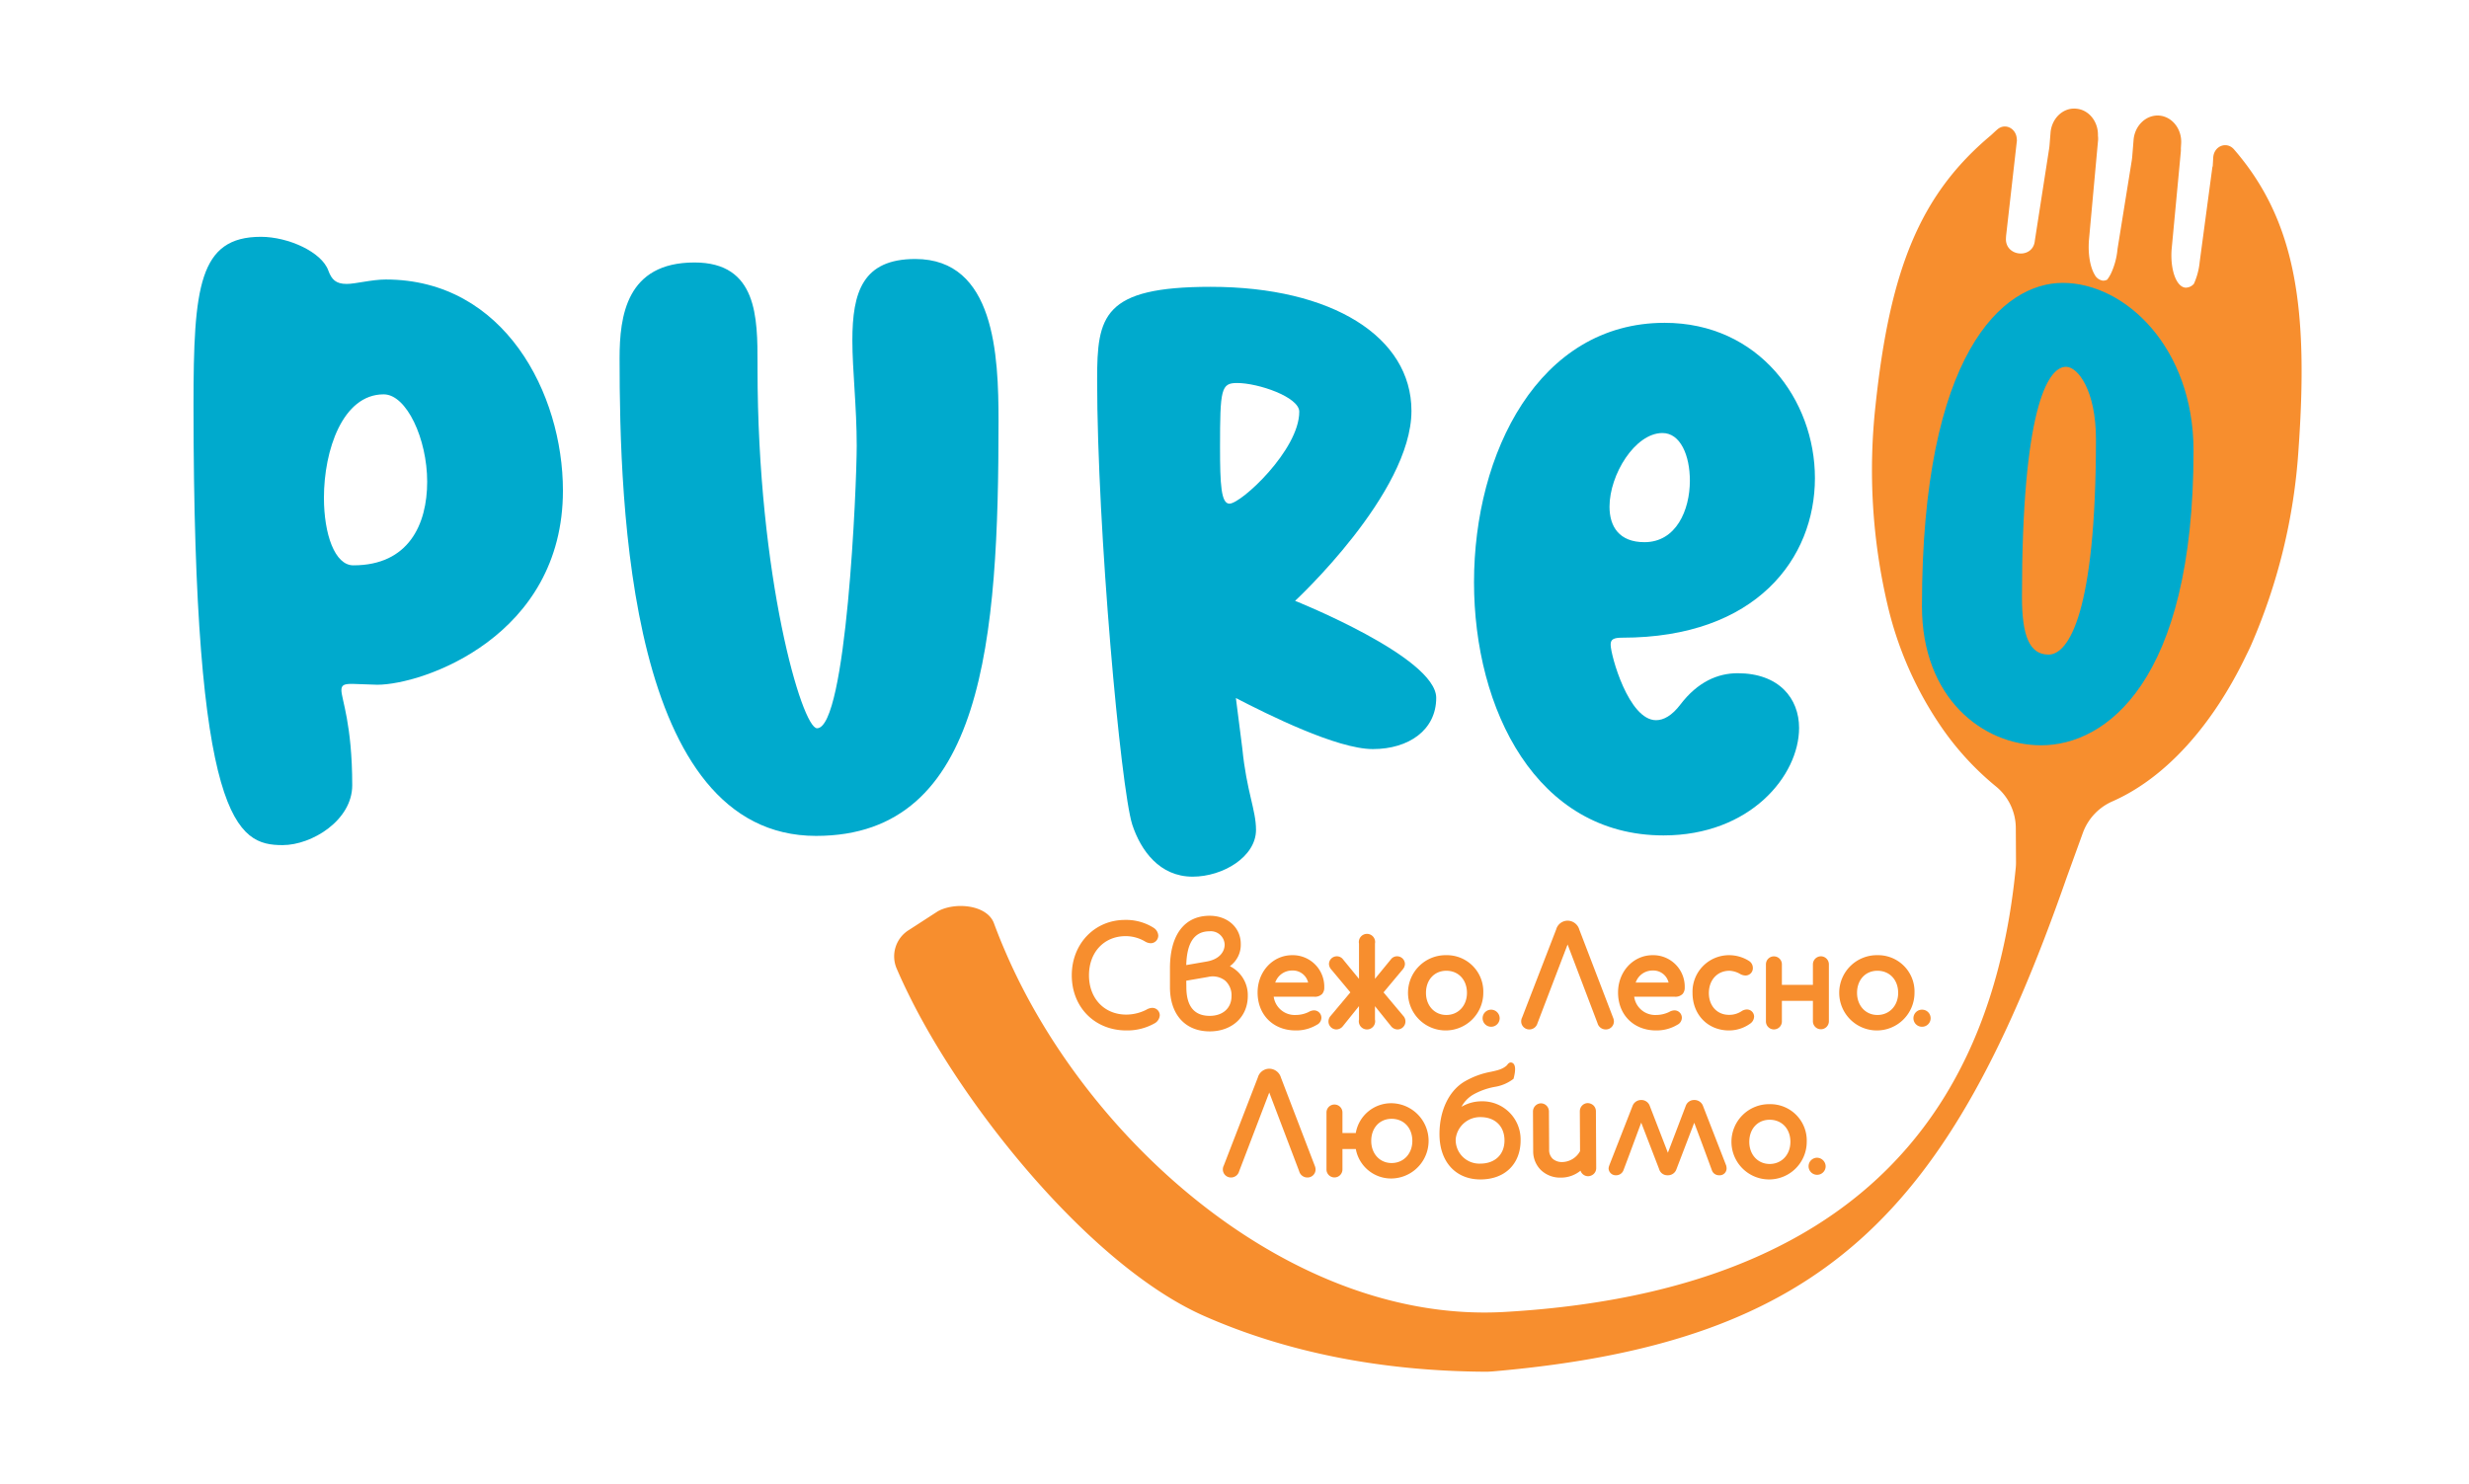 <svg id="Layer_1" data-name="Layer 1" xmlns="http://www.w3.org/2000/svg" viewBox="0 0 665.463 400"><defs><style>.cls-1{fill:#f78e2e;}.cls-2{fill:#00aacd;}</style></defs><path class="cls-1" d="M557.033,236.547c-31.637,90.636-65.435,125.304-154.106,133.124-.819.072-1.66.14-2.482.136-27.922-.145-53.562-5.181-75.853-15.01-30.331-13.357-64.62-55.862-79.734-86.802q-1.672-3.369-3.182-6.878a8.342,8.342,0,0,1,3.332-10.414l7.763-5.026c4.659-2.57,13.276-1.773,15.121,3.218q1.382,3.739,2.936,7.332c21.878,51.297,77.334,100.869,134.92,97.454,27.965-1.623,52.683-7.169,73.209-17.415,36.126-17.996,59.269-50.58,64.338-102.245a15.912,15.912,0,0,0,.074-1.638l-.054-9.278a14.561,14.561,0,0,0-5.47-11.183,77.195,77.195,0,0,1-14.456-15.716,97.228,97.228,0,0,1-14.642-33.104,159.545,159.545,0,0,1-3.246-53.765c3.855-36.418,11.869-56.741,31.042-72.803.609-.541,1.217-1.15,1.86-1.691,2.029-1.691,4.802-.304,5.14,2.265.034.101,0,.169.034.237,0,.203.034.406.034.642l-.034.203v.067l-.034.237L540.7,63.552q-.028.373-.043.74c-.202,4.923,7.208,5.604,7.772.708l.015-.13,3.842-24.739q.081-.52.123-1.046l.262-3.228c.271-3.923,3.381-6.898,6.898-6.56,3.449.271,6.019,3.517,5.884,7.304a6.263,6.263,0,0,1,0,1.589l-.237,2.57-2.198,24.076c-.27,3.821.372,7.202,1.522,9.164a3.036,3.036,0,0,0,2.198,1.657,2.284,2.284,0,0,0,1.217-.27,10.697,10.697,0,0,0,.947-1.522,19.645,19.645,0,0,0,1.826-6.729L574.56,43.315q.09-.559.136-1.123l.36-4.44c.304-3.923,3.415-6.864,6.932-6.594,3.55.304,6.188,3.753,5.884,7.676l-.068,1.15A6.153,6.153,0,0,1,587.77,41.1l-.169,1.826L585.302,67.34c-.372,5.444,1.285,10.009,3.753,10.212a2.951,2.951,0,0,0,2.265-1.048,18.659,18.659,0,0,0,1.556-5.884l3.415-25.53c.034-.135.068-.203.101-.338l.135-2.299c.203-3.111,3.618-4.43,5.579-2.198,16.975,19.545,20.086,43.485,17.381,81.29a157.223,157.223,0,0,1-12.613,52.041c-.44,1.014-.913,1.995-1.387,2.942-9.098,19.03-21.773,33.141-35.985,39.452a14.799,14.799,0,0,0-8.054,8.389Z"/><path class="cls-2" d="M70.323,63.843c7.336,0,16.39,4.067,18.179,9.113.874,2.396,2.025,3.59,4.945,3.59,2.387,0,6.736-1.194,10.55-1.194,31.928,0,47.729,30.731,47.729,56.905,0,39.376-37.779,52.345-50.053,52.345l-6.737-.234c-2.057,0-2.919.234-2.919,1.696,0,2.394,2.919,9.113,2.919,25.653,0,9.398-10.842,16.119-18.767,16.119-12.279,0-24.013-5.784-24.013-118.646C52.156,77.28,53.643,63.843,70.323,63.843ZM87.309,134.181c0,9.822,2.92,18.23,7.926,18.23,14.914,0,19.901-11.045,19.901-22.551,0-11.51-5.539-23.546-11.72-23.546C92.313,106.313,87.309,121.445,87.309,134.181Z"/><path class="cls-2" d="M166.994,96.592c0-11.414,1.838-25.828,20.183-25.828,16.997,0,16.997,14.872,16.997,27.423v1.159c0,56.249,11.997,96.988,16.041,96.988,7.956,0,10.695-65.43,10.695-76.169,0-10.519-1.174-20.38-1.174-28.363,0-13.054,2.771-21.979,16.956-21.979,21.424,0,22.438,25.874,22.438,43.685,0,58.556-3.78,111.846-49.176,111.846C169.476,225.354,166.994,136.633,166.994,96.592Z"/><path class="cls-2" d="M397.288,156.954c0-34.835,17.435-69.922,51.369-69.922,25.393,0,40.516,20.811,40.516,41.857,0,21.523-15.698,43.027-51.947,43.027-2.308,0-3.114.449-3.114,1.866,0,2.833,4.853,20.376,12.238,20.376,2.007,0,4.268-1.192,6.582-4.248,4.616-6.052,10.017-8.413,15.413-8.413,11.131,0,16.556,6.771,16.556,14.752,0,12.846-13.155,28.974-36.544,28.974C414.145,225.222,397.288,191.327,397.288,156.954Zm36.52-20.349c0,5.374,2.623,9.561,9.423,9.561,8.54,0,12.236-8.64,12.236-16.58,0-6.792-2.534-12.846-7.39-12.846C440.696,116.74,433.807,127.944,433.807,136.605Z"/><path class="cls-2" d="M326.298,77.326c32.777,0,54.127,13.524,54.127,33.448,0,22.178-31.364,51.21-31.364,51.21s38.037,15.176,38.037,26.153c0,8.659-7.383,13.809-17.082,13.809-9.694,0-28.372-9.346-36.912-13.758l1.729,13.555c1.157,11.68,3.695,16.604,3.695,21.982,0,7.24-8.888,12.618-17.082,12.618-8.889,0-13.964-7.015-16.274-14.033-3.109-9.788-9.467-79.509-9.467-119.971C295.705,85.246,297.211,77.326,326.298,77.326Zm5.071,58.458c3.15,0,18.819-14.489,18.819-24.788,0-3.968-11.082-7.741-16.755-7.741-4.313,0-4.601,1.627-4.601,17.302C328.833,130.634,329.121,135.784,331.37,135.784Z"/><path class="cls-2" d="M555.959,76.264c16.848,0,35.256,17.461,35.256,45.23,0,62.52-23.786,79.431-41.062,79.431-15.714,0-32.136-12.674-32.136-37.497C518.018,95.166,539.818,76.264,555.959,76.264ZM552.14,176.476c5.384,0,12.778-11.193,12.778-58.114,0-13.055-4.859-19.479-8.066-19.479-5.135,0-11.879,12.137-11.879,61.964C544.972,171.523,547.032,176.476,552.14,176.476Z"/><path class="cls-1" d="M310.554,271.715a3.315,3.315,0,0,0-1.548.482,12.032,12.032,0,0,1-5.438,1.332c-5.92,0-10.056-4.356-10.056-10.594,0-6.216,4.066-10.56,9.889-10.56a10.301,10.301,0,0,1,5.135,1.387,3.235,3.235,0,0,0,1.548.525,2.054,2.054,0,0,0,2.101-2.101,2.68,2.68,0,0,0-1.341-2.113,13.851,13.851,0,0,0-7.61-2.07c-8.187,0-14.36,6.42-14.36,14.932,0,8.614,6.194,14.864,14.728,14.864a14.963,14.963,0,0,0,7.712-1.984,2.725,2.725,0,0,0,1.276-2.033A2.007,2.007,0,0,0,310.554,271.715Z"/><path class="cls-1" d="M348.277,257.51c-5.227,0-9.321,4.418-9.321,10.059,0,6.021,4.22,10.229,10.263,10.229a10.717,10.717,0,0,0,5.7-1.517,2.138,2.138,0,0,0,1.236-1.894,1.994,1.994,0,0,0-2.033-1.999,3.059,3.059,0,0,0-1.406.439,8,8,0,0,1-3.463.803,5.713,5.713,0,0,1-5.954-4.934H354.088a2.712,2.712,0,0,0,2.286-.754l.04-.05a2.6,2.6,0,0,0,.513-1.668A8.494,8.494,0,0,0,348.277,257.51Zm4.304,7.387h-8.873a4.788,4.788,0,0,1,4.603-3.253A4.227,4.227,0,0,1,352.58,264.897Z"/><path class="cls-1" d="M389.831,257.51a10.146,10.146,0,1,0,9.957,10.161A9.81,9.81,0,0,0,389.831,257.51Zm5.555,10.161c0,3.454-2.336,5.96-5.555,5.96-3.182,0-5.49-2.506-5.49-5.96,0-3.51,2.258-5.96,5.49-5.96C393.102,261.711,395.386,264.161,395.386,267.671Z"/><path class="cls-1" d="M401.887,272.204a2.301,2.301,0,1,0,2.317,2.317A2.329,2.329,0,0,0,401.887,272.204Z"/><path class="cls-1" d="M434.854,274.573l-9.188-23.959a3.311,3.311,0,0,0-3.151-2.407,3.22,3.22,0,0,0-3.09,2.385l-9.167,23.706a2.304,2.304,0,0,0-.256,1.029,2.179,2.179,0,0,0,2.203,2.203,2.27,2.27,0,0,0,2.181-1.653l8.125-21.256,8.064,21.222.003.012a2.28,2.28,0,0,0,2.215,1.675,2.161,2.161,0,0,0,2.2-2.169A2.7,2.7,0,0,0,434.854,274.573Z"/><path class="cls-1" d="M445.43,257.51c-5.228,0-9.321,4.418-9.321,10.059,0,6.021,4.22,10.229,10.263,10.229a10.854,10.854,0,0,0,5.7-1.517,2.138,2.138,0,0,0,1.236-1.894,1.994,1.994,0,0,0-2.033-1.999,3.029,3.029,0,0,0-1.406.439,8.159,8.159,0,0,1-3.466.803,5.71,5.71,0,0,1-5.95-4.934h10.789a2.709,2.709,0,0,0,2.286-.754l.037-.046a2.59,2.59,0,0,0,.516-1.671A8.493,8.493,0,0,0,445.43,257.51Zm4.301,7.387h-8.87a4.788,4.788,0,0,1,4.603-3.253A4.223,4.223,0,0,1,449.731,264.897Z"/><path class="cls-1" d="M470.779,272.151a2.663,2.663,0,0,0-1.397.473,6.01,6.01,0,0,1-3.374.973c-3.191,0-5.422-2.41-5.422-5.861,0-3.547,2.286-6.025,5.558-6.025a6.316,6.316,0,0,1,2.781.812,3.062,3.062,0,0,0,1.517.464,1.966,1.966,0,0,0,1.999-2.067,2.224,2.224,0,0,0-1.069-1.878,10.03,10.03,0,0,0-5.261-1.532,9.843,9.843,0,0,0-9.927,10.195c0,5.848,4.131,10.093,9.825,10.093a9.747,9.747,0,0,0,5.75-1.866,2.374,2.374,0,0,0,1.02-1.881A1.93,1.93,0,0,0,470.779,272.151Z"/><path class="cls-1" d="M490.764,257.812a2.178,2.178,0,0,0-2.135,2.166v5.54h-8.36v-5.54a2.15,2.15,0,1,0-4.301,0v15.349a2.151,2.151,0,1,0,4.301,0v-5.505h8.36v5.505a2.152,2.152,0,1,0,4.304,0V259.978A2.169,2.169,0,0,0,490.764,257.812Z"/><path class="cls-1" d="M378.245,273.909,372.9,267.535l5.234-6.266a2.269,2.269,0,0,0,.534-1.424,2.104,2.104,0,0,0-2.067-2.033,2.039,2.039,0,0,0-1.718.828l-4.291,5.24v-9.488a2.195,2.195,0,1,0-4.304,0v9.507l-4.27-5.209a2.07,2.07,0,0,0-1.755-.877,2.104,2.104,0,0,0-2.067,2.033,2.289,2.289,0,0,0,.553,1.446l5.215,6.244-5.339,6.367a2.185,2.185,0,0,0-.565,1.492,2.149,2.149,0,0,0,2.101,2.135,2.269,2.269,0,0,0,1.795-.902l4.332-5.388v3.618a2.203,2.203,0,1,0,4.304,0v-3.599l4.325,5.382a2.262,2.262,0,0,0,1.786.89,2.149,2.149,0,0,0,2.101-2.135A2.178,2.178,0,0,0,378.245,273.909Z"/><path class="cls-1" d="M506.015,257.51A10.146,10.146,0,1,0,516.01,267.671,9.81,9.81,0,0,0,506.015,257.51Zm5.592,10.161c0,3.454-2.351,5.96-5.592,5.96-3.182,0-5.49-2.506-5.49-5.96,0-3.51,2.259-5.96,5.49-5.96C509.308,261.711,511.607,264.161,511.607,267.671Z"/><path class="cls-1" d="M476.971,297.676a10.146,10.146,0,1,0,9.995,10.161A9.81,9.81,0,0,0,476.971,297.676Zm5.592,10.161c0,3.454-2.351,5.96-5.592,5.96-3.182,0-5.49-2.506-5.49-5.96,0-3.51,2.259-5.96,5.49-5.96C480.264,301.878,482.563,304.328,482.563,307.838Z"/><path class="cls-1" d="M518.107,272.204a2.302,2.302,0,1,0,0,4.601,2.301,2.301,0,0,0,0-4.601Z"/><path class="cls-1" d="M331.482,260.476a7.108,7.108,0,0,0,2.941-5.984c0-4.409-3.525-7.609-8.379-7.609-6.806,0-10.708,5.153-10.708,14.135v5.116c0,7.353,4.103,11.919,10.708,11.919,6.046,0,10.27-3.924,10.27-9.544A8.702,8.702,0,0,0,331.482,260.476Zm-5.861,2.898a5.427,5.427,0,0,1,4.569.976,5.278,5.278,0,0,1,1.742,4.158c0,3.256-2.311,5.36-5.889,5.36-4.171,0-6.287-2.604-6.287-7.752l-.028-1.724Zm-5.892-3.195c.167-6.13,2.24-9.114,6.315-9.114a3.738,3.738,0,0,1,4.035,3.587c0,1.804-1.276,3.954-4.857,4.572Z"/><path class="cls-1" d="M354.443,314.486l-9.188-23.959a3.311,3.311,0,0,0-3.151-2.41,3.227,3.227,0,0,0-3.09,2.388l-9.167,23.706a2.302,2.302,0,0,0-.257,1.029,2.179,2.179,0,0,0,2.203,2.203,2.27,2.27,0,0,0,2.181-1.653l8.125-21.256,8.064,21.222.003.012a2.28,2.28,0,0,0,2.215,1.675,2.161,2.161,0,0,0,2.2-2.169A2.697,2.697,0,0,0,354.443,314.486Z"/><path class="cls-1" d="M375.075,297.423a9.663,9.663,0,0,0-9.655,8.042h-3.593v-5.54a2.152,2.152,0,1,0-4.304,0v15.349a2.152,2.152,0,1,0,4.304,0v-5.506H365.43a9.661,9.661,0,0,0,9.646,7.943,10.146,10.146,0,0,0,0-20.289Zm5.589,10.161c0,3.454-2.351,5.96-5.589,5.96-3.182,0-5.49-2.506-5.49-5.96,0-3.51,2.258-5.96,5.49-5.96C378.366,301.625,380.664,304.075,380.664,307.584Z"/><path class="cls-1" d="M430.142,299.58a2.203,2.203,0,0,0-.646-1.548,2.383,2.383,0,0,0-1.532-.643,2.137,2.137,0,0,0-1.545.664,2.224,2.224,0,0,0-.612,1.548l.059,10.742a5.618,5.618,0,0,1-4.736,2.935h-.031a3.81,3.81,0,0,1-2.533-.819,3.201,3.201,0,0,1-1.029-2.537l-.056-10.276a2.213,2.213,0,0,0-.627-1.542,2.142,2.142,0,0,0-1.545-.652H415.3a2.198,2.198,0,0,0-2.12,2.212l.056,10.68a7.082,7.082,0,0,0,2.039,5.054,7.464,7.464,0,0,0,5.32,2.079h.049a8.326,8.326,0,0,0,5.348-1.869,2.174,2.174,0,0,0,2.064,1.495,2.378,2.378,0,0,0,1.532-.652,2.16,2.16,0,0,0,.633-1.526Z"/><path class="cls-1" d="M489.746,312.117a2.301,2.301,0,1,0,2.317,2.317A2.358,2.358,0,0,0,489.746,312.117Z"/><path class="cls-1" d="M465.258,314.227l-6.225-16.001a2.448,2.448,0,0,0-2.419-1.671,2.372,2.372,0,0,0-2.274,1.619L449.542,310.77l-4.863-12.571a2.393,2.393,0,0,0-2.366-1.644,2.47,2.47,0,0,0-2.302,1.613l-6.256,15.991-.068.216a2.224,2.224,0,0,0-.127.658,1.926,1.926,0,0,0,2.02,1.81,2.091,2.091,0,0,0,1.993-1.369c1.029-2.706,2.095-5.586,3.161-8.465.541-1.461,1.081-2.92,1.619-4.359l4.832,12.543a2.29,2.29,0,0,0,2.28,1.65,2.408,2.408,0,0,0,2.385-1.641l4.789-12.516c1.61,4.248,3.241,8.648,4.764,12.818a2.012,2.012,0,0,0,1.974,1.338,1.852,1.852,0,0,0,1.99-1.832A3.671,3.671,0,0,0,465.258,314.227Z"/><path class="cls-1" d="M399.335,296.907a10.607,10.607,0,0,0-5.428,1.483,8.451,8.451,0,0,1,3.018-3.207,18.551,18.551,0,0,1,5.879-2.156,11.137,11.137,0,0,0,4.934-2.036l.204-.164.065-.256c.593-2.323.439-3.692-.457-4.066-.34-.145-.843-.139-1.356.652-1.14,1.081-2.469,1.375-4.301,1.78a21.926,21.926,0,0,0-7.381,2.771c-4.09,2.564-6.534,7.82-6.534,14.054,0,7.415,4.332,12.204,11.036,12.204,6.578,0,10.829-4.14,10.829-10.551A10.277,10.277,0,0,0,399.335,296.907Zm6.167,10.548c0,3.794-2.561,6.247-6.528,6.247a6.377,6.377,0,0,1-6.621-6.652,6.606,6.606,0,0,1,6.698-5.883C402.968,301.168,405.501,303.636,405.501,307.455Z"/></svg>